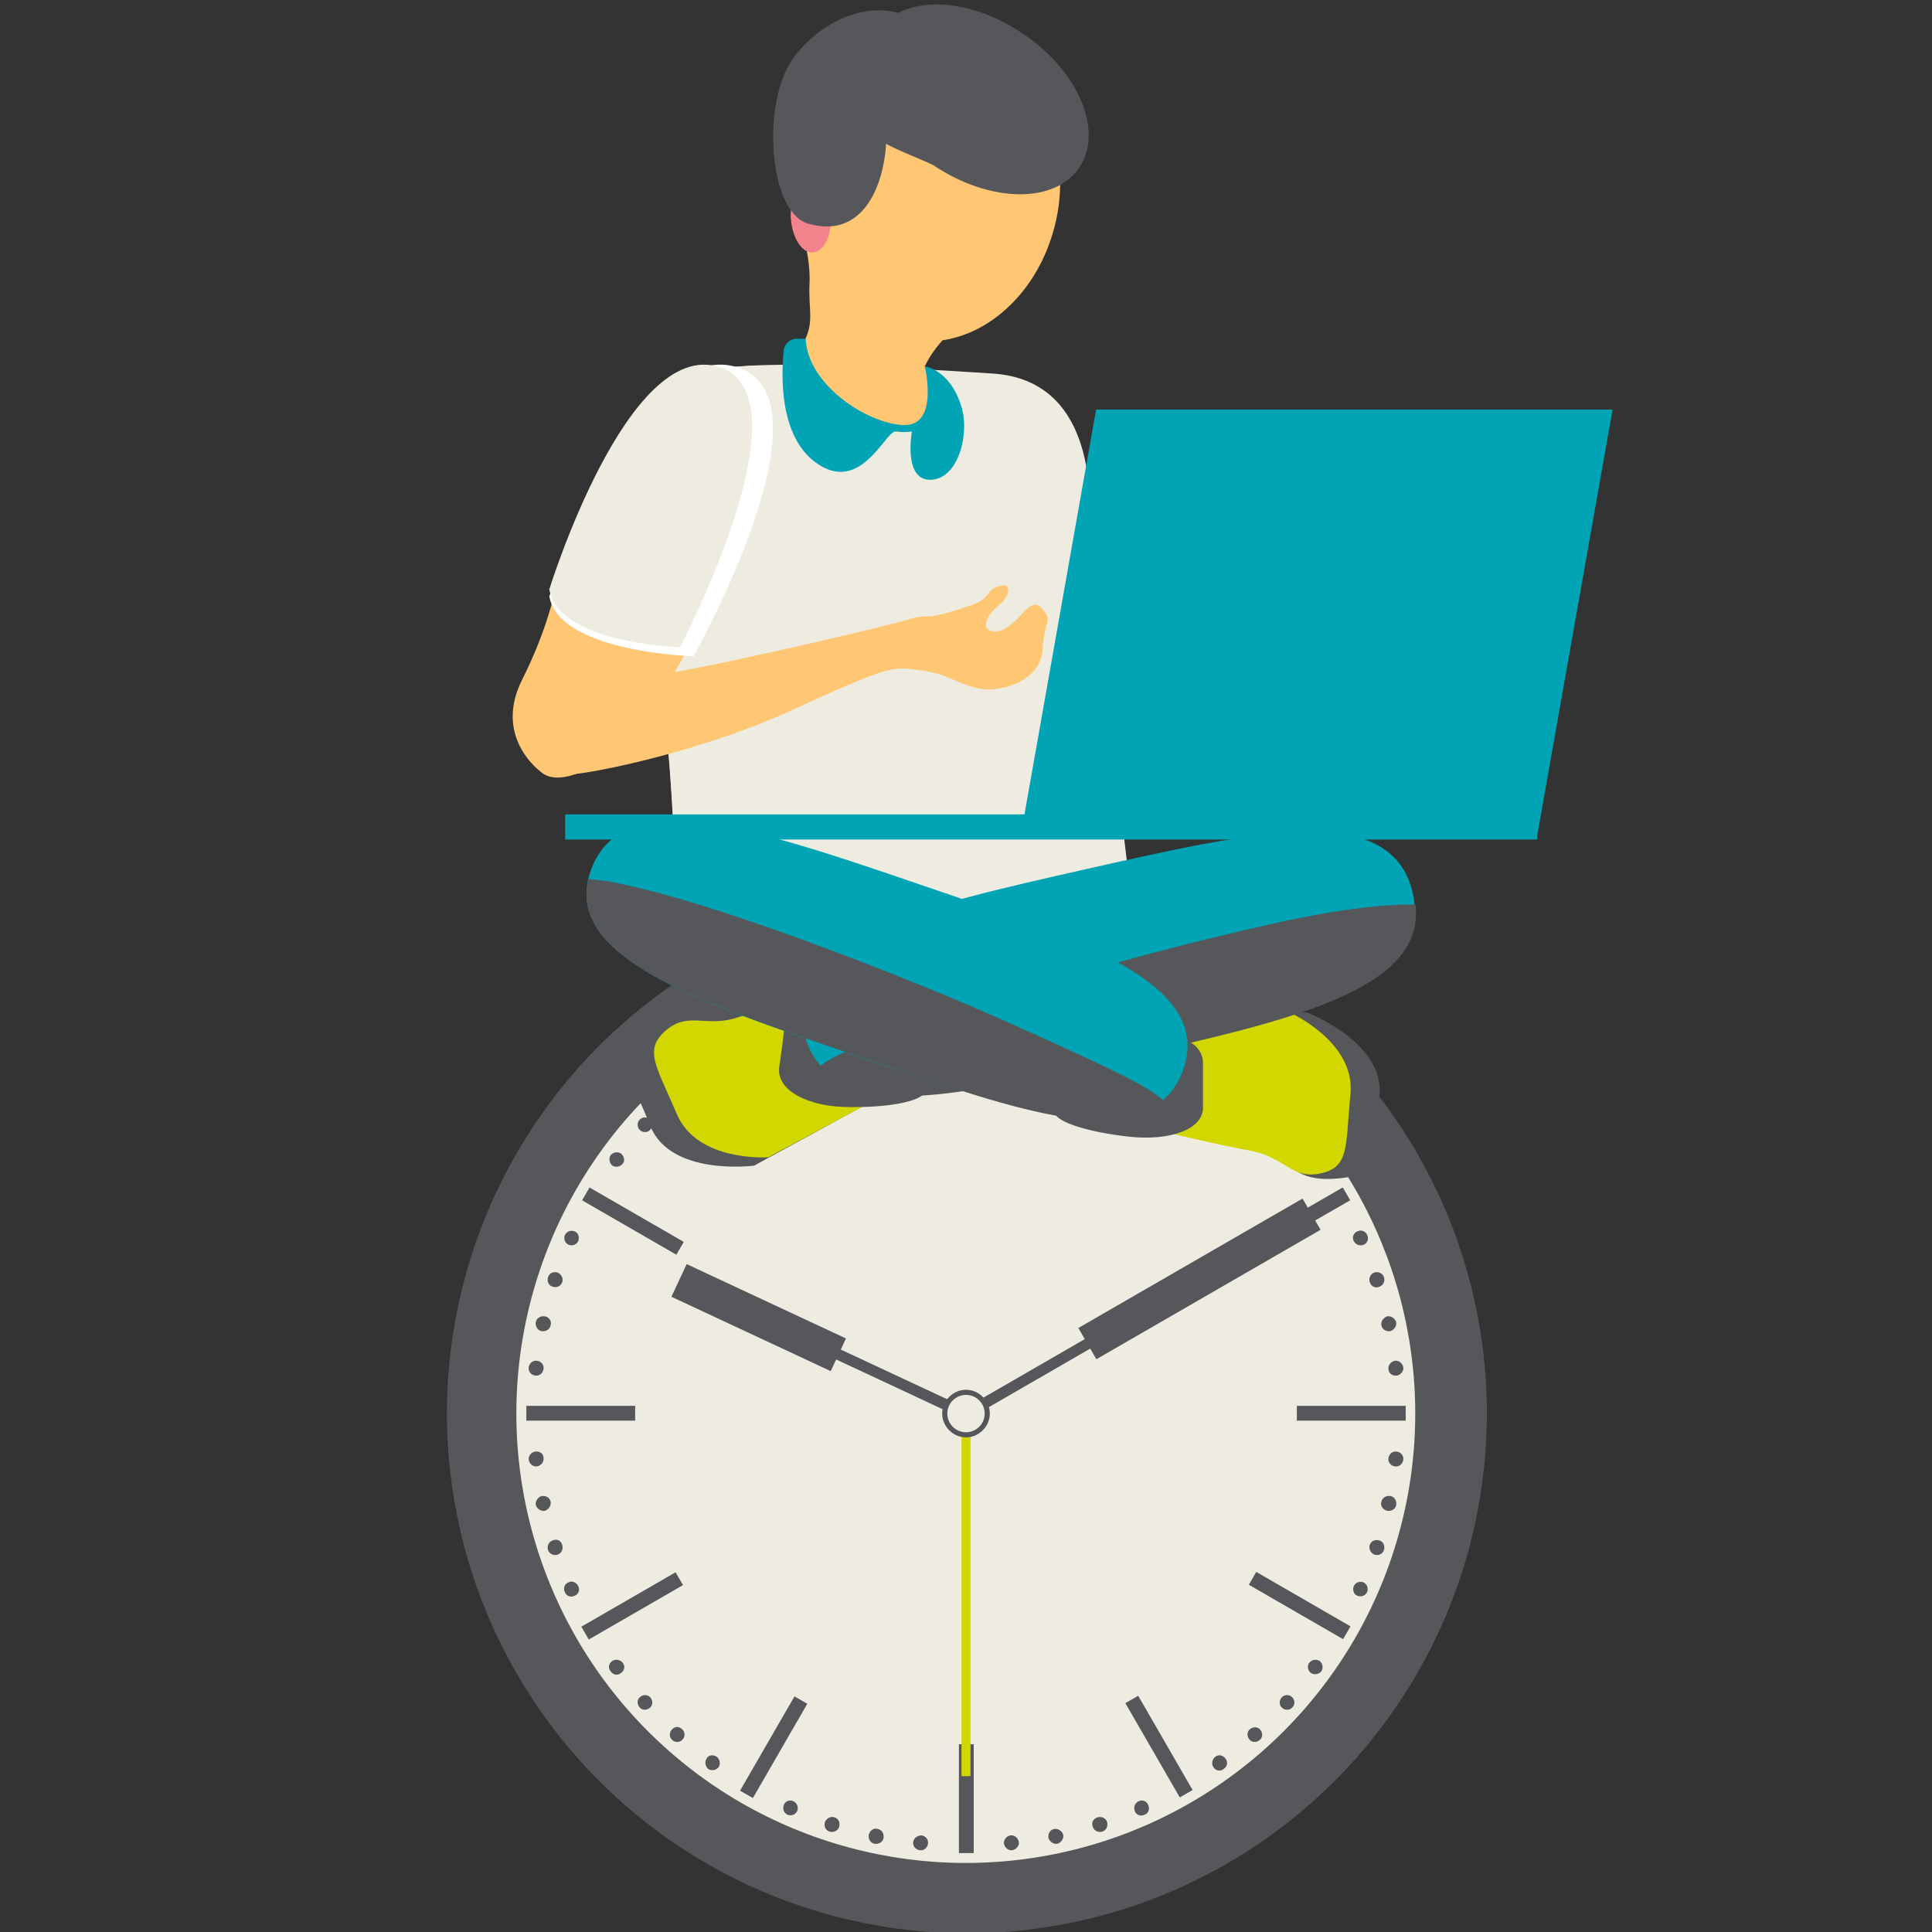 <?xml version="1.0" encoding="utf-8"?>
<!-- Generator: Adobe Illustrator 27.2.0, SVG Export Plug-In . SVG Version: 6.00 Build 0)  -->
<svg version="1.1" id="Calque_1" xmlns="http://www.w3.org/2000/svg" xmlns:xlink="http://www.w3.org/1999/xlink" x="0px" y="0px"
	 viewBox="0 0 300 300" style="enable-background:new 0 0 300 300;" xml:space="preserve">
<rect x="0" y="0" width="300" height="300" fill="#333333" stroke="none"/>
<style type="text/css">
	.st0{fill:#55575A;}
	.st1{fill:#EEECE1;}
	.st2{fill:#D2D700;}
	.st3{fill:#FFC673;}
	.st4{fill:#FFFFFF;}
	.st5{fill:#F2838C;}
	.st6{fill:#00A4B4;}
</style>
<g>
	
		<ellipse transform="matrix(0.295 -0.956 0.956 0.295 -103.952 298.113)" class="st0" cx="150" cy="219.5" rx="80.7" ry="80.7"/>
	
		<ellipse transform="matrix(0.996 -8.554126e-02 8.554126e-02 0.996 -18.225 13.636)" class="st0" cx="150" cy="219.5" rx="73.8" ry="73.8"/>
	
		<ellipse transform="matrix(0.707 -0.707 0.707 0.707 -111.266 170.352)" class="st1" cx="150" cy="219.5" rx="69.8" ry="69.8"/>
	<g>
		<rect x="148.8" y="151.3" class="st0" width="2.3" height="16.9"/>
		
			<rect x="119" y="159.3" transform="matrix(0.866 -0.5 0.5 0.866 -67.75 82.493)" class="st0" width="2.3" height="16.9"/>
		
			<rect x="97.1" y="181.2" transform="matrix(0.5 -0.866 0.866 0.5 -115.081 179.872)" class="st0" width="2.3" height="16.9"/>
		
			<rect x="89.1" y="211" transform="matrix(6.123234e-17 -1 1 6.123234e-17 -129.273 309.698)" class="st0" width="2.3" height="16.9"/>
		
			<rect x="97.1" y="240.9" transform="matrix(-0.5 -0.866 0.866 -0.5 -68.647 459.122)" class="st0" width="2.3" height="16.9"/>
		<rect x="118.9" y="262.8" transform="matrix(-0.866 -0.5 0.5 -0.866 88.475 566.235)" class="st0" width="2.3" height="16.9"/>
		
			<rect x="148.8" y="270.8" transform="matrix(-1 -1.224647e-16 1.224647e-16 -1 300 558.545)" class="st0" width="2.3" height="16.9"/>
		
			<rect x="178.7" y="262.8" transform="matrix(-0.866 0.5 -0.5 -0.866 471.342 416.187)" class="st0" width="2.3" height="16.9"/>
		
			<rect x="200.6" y="240.9" transform="matrix(-0.5 0.866 -0.866 -0.5 518.626 199.269)" class="st0" width="2.3" height="16.9"/>
		
			<rect x="208.6" y="211" transform="matrix(-1.836970e-16 1 -1 -1.836970e-16 429.273 9.698)" class="st0" width="2.3" height="16.9"/>
		
			<rect x="200.6" y="181.2" transform="matrix(0.5 0.866 -0.866 0.5 265.127 -79.937)" class="st0" width="2.3" height="16.9"/>
		<rect x="178.7" y="159.3" transform="matrix(0.866 0.5 -0.5 0.866 107.947 -67.476)" class="st0" width="2.3" height="16.9"/>
		<rect x="148.8" y="151.3" class="st0" width="2.3" height="16.9"/>
		<path class="st0" d="M143.1,153.9L143.1,153.9c-0.6,0.1-1.2-0.4-1.3-1l0,0c-0.1-0.6,0.4-1.2,1-1.3l0,0c0.6-0.1,1.2,0.4,1.3,1l0,0
			C144.2,153.3,143.7,153.9,143.1,153.9z"/>
		<path class="st0" d="M136.3,155L136.3,155c-0.6,0.1-1.2-0.3-1.4-0.9l0,0c-0.1-0.6,0.3-1.2,0.9-1.4l0,0c0.6-0.1,1.2,0.3,1.4,0.9
			l0,0C137.3,154.3,136.9,154.9,136.3,155z"/>
		<path class="st0" d="M129.6,156.8L129.6,156.8c-0.6,0.2-1.3-0.1-1.5-0.7l0,0c-0.2-0.6,0.1-1.3,0.7-1.5l0,0
			c0.6-0.2,1.3,0.1,1.5,0.7l0,0C130.6,155.9,130.2,156.6,129.6,156.8z"/>
		<path class="st0" d="M123.2,159.3L123.2,159.3c-0.6,0.3-1.3,0-1.5-0.6l0,0c-0.3-0.6,0-1.3,0.6-1.5l0,0c0.6-0.3,1.3,0,1.5,0.6l0,0
			C124,158.3,123.8,159,123.2,159.3z"/>
		<path class="st0" d="M111.3,166.2L111.3,166.2c-0.5,0.4-1.2,0.3-1.6-0.3l0,0c-0.4-0.5-0.3-1.2,0.3-1.6l0,0
			c0.5-0.4,1.2-0.3,1.6,0.3l0,0C111.9,165.1,111.8,165.8,111.3,166.2z"/>
		<path class="st0" d="M105.9,170.5L105.9,170.5c-0.5,0.4-1.2,0.4-1.6-0.1l0,0c-0.4-0.5-0.4-1.2,0.1-1.6l0,0
			c0.5-0.4,1.2-0.4,1.6,0.1l0,0C106.4,169.3,106.4,170.1,105.9,170.5z"/>
		<path class="st0" d="M101,175.4L101,175.4c-0.4,0.5-1.2,0.5-1.6,0.1l0,0c-0.5-0.4-0.5-1.2-0.1-1.6l0,0c0.4-0.5,1.2-0.5,1.6-0.1
			l0,0C101.4,174.2,101.4,174.9,101,175.4z"/>
		<path class="st0" d="M96.7,180.7L96.7,180.7c-0.4,0.5-1.1,0.6-1.6,0.3l0,0c-0.5-0.4-0.6-1.1-0.3-1.6l0,0c0.4-0.5,1.1-0.6,1.6-0.3
			l0,0C96.9,179.5,97.1,180.2,96.7,180.7z"/>
		<path class="st0" d="M89.8,192.7L89.8,192.7c-0.3,0.6-0.9,0.8-1.5,0.6l0,0c-0.6-0.3-0.8-0.9-0.6-1.5l0,0c0.3-0.6,0.9-0.8,1.5-0.6
			l0,0C89.8,191.4,90,192.1,89.8,192.7z"/>
		<path class="st0" d="M87.3,199.1L87.3,199.1c-0.2,0.6-0.8,0.9-1.5,0.7l0,0c-0.6-0.2-0.9-0.8-0.7-1.5l0,0c0.2-0.6,0.8-0.9,1.5-0.7
			l0,0C87.2,197.9,87.5,198.5,87.3,199.1z"/>
		<path class="st0" d="M85.5,205.8L85.5,205.8c-0.1,0.6-0.7,1-1.4,0.9l0,0c-0.6-0.1-1-0.7-0.9-1.4l0,0c0.1-0.6,0.7-1,1.4-0.9l0,0
			C85.3,204.5,85.7,205.2,85.5,205.8z"/>
		<path class="st0" d="M84.4,212.6L84.4,212.6c-0.1,0.6-0.6,1.1-1.3,1l0,0c-0.6-0.1-1.1-0.6-1-1.3l0,0c0.1-0.6,0.6-1.1,1.3-1l0,0
			C84.1,211.4,84.5,212,84.4,212.6z"/>
		<path class="st0" d="M84.4,226.4L84.4,226.4c0.1,0.6-0.4,1.2-1,1.3l0,0c-0.6,0.1-1.2-0.4-1.3-1l0,0c-0.1-0.6,0.4-1.2,1-1.3l0,0
			C83.8,225.3,84.4,225.7,84.4,226.4z"/>
		<path class="st0" d="M85.5,233.2L85.5,233.2c0.1,0.6-0.3,1.2-0.9,1.4l0,0c-0.6,0.1-1.2-0.3-1.4-0.9l0,0c-0.1-0.6,0.3-1.2,0.9-1.4
			l0,0C84.8,232.2,85.4,232.6,85.5,233.2z"/>
		<path class="st0" d="M87.3,239.9L87.3,239.9c0.2,0.6-0.1,1.3-0.7,1.5l0,0c-0.6,0.2-1.3-0.1-1.5-0.7l0,0c-0.2-0.6,0.1-1.3,0.7-1.5
			l0,0C86.5,238.9,87.1,239.2,87.3,239.9z"/>
		<path class="st0" d="M89.8,246.3L89.8,246.3c0.3,0.6,0,1.3-0.6,1.5l0,0c-0.6,0.3-1.3,0-1.5-0.6l0,0c-0.3-0.6,0-1.3,0.6-1.5l0,0
			C88.8,245.4,89.5,245.7,89.8,246.3z"/>
		<path class="st0" d="M96.7,258.2L96.7,258.2c0.4,0.5,0.3,1.2-0.3,1.6l0,0c-0.5,0.4-1.2,0.3-1.6-0.3l0,0c-0.4-0.5-0.3-1.2,0.3-1.6
			l0,0C95.6,257.6,96.3,257.7,96.7,258.2z"/>
		<path class="st0" d="M101,263.6L101,263.6c0.4,0.5,0.4,1.2-0.1,1.6l0,0c-0.5,0.4-1.2,0.4-1.6-0.1l0,0c-0.4-0.5-0.4-1.2,0.1-1.6
			l0,0C99.9,263.1,100.6,263.1,101,263.6z"/>
		<path class="st0" d="M105.9,268.5L105.9,268.5c0.5,0.4,0.5,1.2,0.1,1.6l0,0c-0.4,0.5-1.2,0.5-1.6,0.1l0,0
			c-0.5-0.4-0.5-1.2-0.1-1.6l0,0C104.7,268.1,105.4,268,105.9,268.5z"/>
		<path class="st0" d="M111.3,272.8L111.3,272.8c0.5,0.4,0.6,1.1,0.3,1.6l0,0c-0.4,0.5-1.1,0.6-1.6,0.3l0,0
			c-0.5-0.4-0.6-1.1-0.3-1.6l0,0C110,272.5,110.7,272.4,111.3,272.8z"/>
		<path class="st0" d="M123.2,279.7L123.2,279.7c0.6,0.3,0.8,0.9,0.6,1.5l0,0c-0.3,0.6-0.9,0.8-1.5,0.6l0,0
			c-0.6-0.3-0.8-0.9-0.6-1.5l0,0C121.9,279.7,122.6,279.4,123.2,279.7z"/>
		<path class="st0" d="M129.6,282.2L129.6,282.2c0.6,0.2,0.9,0.8,0.7,1.5l0,0c-0.2,0.6-0.9,0.9-1.5,0.7l0,0
			c-0.6-0.2-0.9-0.8-0.7-1.5l0,0C128.4,282.3,129,282,129.6,282.2z"/>
		<path class="st0" d="M136.3,284L136.3,284c0.6,0.1,1,0.7,0.9,1.4l0,0c-0.1,0.6-0.7,1-1.4,0.9l0,0c-0.6-0.1-1-0.7-0.9-1.4l0,0
			C135.1,284.2,135.7,283.8,136.3,284z"/>
		<path class="st0" d="M143.1,285L143.1,285c0.6,0.1,1.1,0.6,1,1.3l0,0c-0.1,0.6-0.6,1.1-1.3,1l0,0c-0.6-0.1-1.1-0.6-1-1.3l0,0
			C141.9,285.4,142.5,285,143.1,285z"/>
		<path class="st0" d="M156.9,285L156.9,285c0.6-0.1,1.2,0.4,1.3,1l0,0c0.1,0.6-0.4,1.2-1,1.3l0,0c-0.6,0.1-1.2-0.4-1.3-1l0,0
			C155.8,285.7,156.3,285.1,156.9,285z"/>
		<path class="st0" d="M163.7,284L163.7,284c0.6-0.1,1.2,0.3,1.4,0.9l0,0c0.1,0.6-0.3,1.2-0.9,1.4l0,0c-0.6,0.1-1.2-0.3-1.4-0.9l0,0
			C162.7,284.7,163.1,284.1,163.7,284z"/>
		<path class="st0" d="M170.4,282.2L170.4,282.2c0.6-0.2,1.3,0.1,1.5,0.7l0,0c0.2,0.6-0.1,1.3-0.7,1.5l0,0c-0.6,0.2-1.3-0.1-1.5-0.7
			l0,0C169.4,283,169.8,282.4,170.4,282.2z"/>
		<path class="st0" d="M176.8,279.7L176.8,279.7c0.6-0.3,1.3,0,1.5,0.6l0,0c0.3,0.6,0,1.3-0.6,1.5l0,0c-0.6,0.3-1.3,0-1.5-0.6l0,0
			C176,280.6,176.2,280,176.8,279.7z"/>
		<path class="st0" d="M188.7,272.8L188.7,272.8c0.5-0.4,1.2-0.3,1.6,0.3l0,0c0.4,0.5,0.3,1.2-0.3,1.6l0,0c-0.5,0.4-1.2,0.3-1.6-0.3
			l0,0C188.1,273.9,188.2,273.2,188.7,272.8z"/>
		<path class="st0" d="M194.1,268.5L194.1,268.5c0.5-0.4,1.2-0.4,1.6,0.1l0,0c0.4,0.5,0.4,1.2-0.1,1.6l0,0c-0.5,0.4-1.2,0.4-1.6-0.1
			l0,0C193.6,269.6,193.6,268.9,194.1,268.5z"/>
		<path class="st0" d="M199,263.6L199,263.6c0.4-0.5,1.2-0.5,1.6-0.1l0,0c0.5,0.4,0.5,1.2,0.1,1.6l0,0c-0.4,0.5-1.2,0.5-1.6,0.1l0,0
			C198.6,264.8,198.6,264.1,199,263.6z"/>
		<path class="st0" d="M203.3,258.2L203.3,258.2c0.4-0.5,1.1-0.6,1.6-0.3l0,0c0.5,0.4,0.6,1.1,0.3,1.6l0,0c-0.4,0.5-1.1,0.6-1.6,0.3
			l0,0C203.1,259.5,202.9,258.7,203.3,258.2z"/>
		<path class="st0" d="M210.2,246.3L210.2,246.3c0.3-0.6,0.9-0.8,1.5-0.6l0,0c0.6,0.3,0.8,0.9,0.6,1.5l0,0c-0.3,0.6-0.9,0.8-1.5,0.6
			l0,0C210.2,247.6,210,246.9,210.2,246.3z"/>
		<path class="st0" d="M212.7,239.9L212.7,239.9c0.2-0.6,0.8-0.9,1.5-0.7l0,0c0.6,0.2,0.9,0.8,0.7,1.5l0,0c-0.2,0.6-0.8,0.9-1.5,0.7
			l0,0C212.8,241.1,212.5,240.5,212.7,239.9z"/>
		<path class="st0" d="M214.5,233.2L214.5,233.2c0.1-0.6,0.7-1,1.4-0.9l0,0c0.6,0.1,1,0.7,0.9,1.4l0,0c-0.1,0.6-0.7,1-1.4,0.9l0,0
			C214.7,234.4,214.3,233.8,214.5,233.2z"/>
		<path class="st0" d="M215.6,226.4L215.6,226.4c0.1-0.6,0.6-1.1,1.3-1l0,0c0.6,0.1,1.1,0.6,1,1.3l0,0c-0.1,0.6-0.6,1.1-1.3,1l0,0
			C215.9,227.6,215.5,227,215.6,226.4z"/>
		<path class="st0" d="M215.6,212.6L215.6,212.6c-0.1-0.6,0.4-1.2,1-1.3l0,0c0.6-0.1,1.2,0.4,1.3,1l0,0c0.1,0.6-0.4,1.2-1,1.3l0,0
			C216.2,213.7,215.6,213.2,215.6,212.6z"/>
		<path class="st0" d="M214.5,205.8L214.5,205.8c-0.1-0.6,0.3-1.2,0.9-1.4l0,0c0.6-0.1,1.2,0.3,1.4,0.9l0,0c0.1,0.6-0.3,1.2-0.9,1.4
			l0,0C215.2,206.8,214.6,206.4,214.5,205.8z"/>
		<path class="st0" d="M212.7,199.1L212.7,199.1c-0.2-0.6,0.1-1.3,0.7-1.5l0,0c0.6-0.2,1.3,0.1,1.5,0.7l0,0c0.2,0.6-0.1,1.3-0.7,1.5
			l0,0C213.5,200.1,212.9,199.7,212.7,199.1z"/>
		<path class="st0" d="M210.2,192.7L210.2,192.7c-0.3-0.6,0-1.3,0.6-1.5l0,0c0.6-0.3,1.3,0,1.5,0.6l0,0c0.3,0.6,0,1.3-0.6,1.5l0,0
			C211.2,193.5,210.5,193.3,210.2,192.7z"/>
		<path class="st0" d="M203.3,180.7L203.3,180.7c-0.4-0.5-0.3-1.2,0.3-1.6l0,0c0.5-0.4,1.2-0.3,1.6,0.3l0,0c0.4,0.5,0.3,1.2-0.3,1.6
			l0,0C204.4,181.4,203.7,181.3,203.3,180.7z"/>
		<path class="st0" d="M199,175.4L199,175.4c-0.4-0.5-0.4-1.2,0.1-1.6l0,0c0.5-0.4,1.2-0.4,1.6,0.1l0,0c0.4,0.5,0.4,1.2-0.1,1.6l0,0
			C200.1,175.9,199.4,175.9,199,175.4z"/>
		<path class="st0" d="M194.1,170.5L194.1,170.5c-0.5-0.4-0.5-1.2-0.1-1.6l0,0c0.4-0.5,1.2-0.5,1.6-0.1l0,0c0.5,0.4,0.5,1.2,0.1,1.6
			l0,0C195.3,170.9,194.6,170.9,194.1,170.5z"/>
		<path class="st0" d="M188.7,166.2L188.7,166.2c-0.5-0.4-0.6-1.1-0.3-1.6l0,0c0.4-0.5,1.1-0.6,1.6-0.3l0,0c0.5,0.4,0.6,1.1,0.3,1.6
			l0,0C190,166.4,189.3,166.5,188.7,166.2z"/>
		<path class="st0" d="M176.8,159.3L176.8,159.3c-0.6-0.3-0.8-0.9-0.6-1.5l0,0c0.3-0.6,0.9-0.8,1.5-0.6l0,0c0.6,0.3,0.8,0.9,0.6,1.5
			l0,0C178.1,159.3,177.4,159.5,176.8,159.3z"/>
		<path class="st0" d="M170.4,156.8L170.4,156.8c-0.6-0.2-0.9-0.8-0.7-1.5l0,0c0.2-0.6,0.9-0.9,1.5-0.7l0,0c0.6,0.2,0.9,0.8,0.7,1.5
			l0,0C171.6,156.7,171,157,170.4,156.8z"/>
		<path class="st0" d="M163.7,155L163.7,155c-0.6-0.1-1-0.7-0.9-1.4l0,0c0.1-0.6,0.7-1,1.4-0.9l0,0c0.6,0.1,1,0.7,0.9,1.4l0,0
			C164.9,154.7,164.3,155.1,163.7,155z"/>
		<path class="st0" d="M156.9,153.9L156.9,153.9c-0.6-0.1-1.1-0.6-1-1.3l0,0c0.1-0.6,0.6-1.1,1.3-1l0,0c0.6,0.1,1.1,0.6,1,1.3l0,0
			C158.1,153.5,157.5,154,156.9,153.9z"/>
	</g>
	<g>
		<rect x="166.2" y="195.8" transform="matrix(-0.866 0.5 -0.5 -0.866 446.887 277.424)" class="st0" width="40.2" height="5.6"/>
		<rect x="151.5" y="211.7" transform="matrix(-0.866 0.5 -0.5 -0.866 408.661 315.652)" class="st0" width="21.1" height="1.7"/>
	</g>
	<g>
		
			<rect x="104.3" y="201.8" transform="matrix(0.906 0.423 -0.423 0.906 97.492 -30.663)" class="st0" width="27.3" height="5.6"/>
		
			<rect x="126.9" y="212.8" transform="matrix(0.906 0.423 -0.423 0.906 103.164 -38.053)" class="st0" width="21.1" height="1.7"/>
	</g>
	<rect x="149.3" y="222.8" class="st2" width="1.4" height="53"/>
	<g>
		<path class="st0" d="M150,223.2c-2,0-3.7-1.7-3.7-3.7c0-2,1.7-3.7,3.7-3.7c2,0,3.7,1.7,3.7,3.7C153.7,221.5,152,223.2,150,223.2z
			 M150,216.6c-1.6,0-2.9,1.3-2.9,2.9c0,1.6,1.3,2.9,2.9,2.9c1.6,0,2.9-1.3,2.9-2.9C152.9,217.9,151.6,216.6,150,216.6z"/>
	</g>
</g>
<g>
	<path class="st1" d="M175,133.9c0,0-5.7-47.4-5.7-52.5S169.7,59,154.1,58c-15.6-1-39.2-2.5-45.6,0c-6.5,2.5-8.6,32.9-6.8,41.1
		c1.7,8.2,3.4,32.9,2.9,34.8c-0.4,1.2,26.3,8,47,7.6C164.4,141.3,175,133.9,175,133.9z"/>
	<path class="st1" d="M104.5,133.9c0.6-1.9-1.1-26.6-2.9-34.8c-1.7-8.2,0.4-38.6,6.8-41.1c1.7-0.6,4.6-1,8.2-1.2
		c1.9,1,3.7,2.2,5.3,3.7c1.4,1.3,2.7,2.8,4,4.2c1.6,1.8,3.1,3.6,4.3,5.7c2.2,3.8,3.1,8.2,3.7,12.6c0.5,3.4,0.9,6.7,1.2,10.1
		c0.3,4.3,0.3,8.6,1.4,12.8c2.3,9,9,16.1,15.7,22.6c2.3,2.3,4.6,4.5,6.3,7.3c0.8,1.4,1.5,2.9,1.9,4.5c-2.8,0.7-5.8,1.2-9,1.2
		C130.8,141.9,104.1,135.1,104.5,133.9z"/>
	<path class="st3" d="M108.1,98.4c0,0-7.3,14.1-12.4,18.1c-5.1,4-9.3,5.1-11.4,3.6c-2.1-1.5-7.2-6.7-3.2-14.6c4-8,5.1-13.9,5.1-13.9
		L108.1,98.4z"/>
	<path class="st4" d="M107.7,101.9c-0.6,0-20.9-0.7-22.4-9.3c0,0,13.4-40.3,29.1-35.6C130.2,61.8,107.7,101.9,107.7,101.9z"/>
	<path class="st1" d="M105.6,100.5c-0.6,0-19-0.7-20.3-9c0,0,12.1-39.1,26.4-34.5C126,61.6,105.6,100.5,105.6,100.5z"/>
	<path class="st3" d="M157,44c-0.4,1-10.4,6.3-13.4,12.9c0.4,0.7,2.5,3.9-0.1,7.6c-0.7,2.6-10.8,4-14.6,0c-3.8-4-5.8-8.4-4.1-11.4
		c1.7-3,0.7-5.1,0.9-9.1c0.2-4-1.3-8.6-1.3-8.6l8-20.5l29.5,7.8L157,44z"/>
	<path class="st3" d="M128,26c-3.2,12,2.2,23.9,12.1,26.5c9.9,2.6,20.4-5,23.6-17.1c3.2-12-2.2-23.9-12.1-26.5
		C141.8,6.3,131.2,13.9,128,26z"/>
	<path class="st5" d="M122.8,33.9c0.2,3,1.7,5.4,3.4,5.3c1.7-0.1,3-2.6,2.8-5.6c-0.2-3-1.7-5.4-3.4-5.3
		C123.9,28.4,122.6,30.9,122.8,33.9z"/>
	<path class="st0" d="M123.2,9c4.2-5.7,11-8.5,16.3-7c4.8-2.5,12.5-1.4,19.3,3.2c8.7,5.8,12.6,15.2,8.8,20.8
		c-3.8,5.7-13.9,5.5-22.6-0.3c-0.8-0.5-6.7-2.8-7.4-3.4c-0.5,7.6-4.2,14.8-12.2,12.4C119.2,32.7,118.3,15.6,123.2,9z"/>
	<path class="st6" d="M143.6,56.9c0,0,2.3,9.4-3.4,9.1c-5.7-0.3-14.8-6.3-15.1-13.4h-1.4c-1,0-1.9,0.8-2,1.8
		c-0.4,3.9-0.7,13.1,4.8,17.3c7.1,5.4,11-4.9,12.6-4.7c1.5,0.2,2.5,0,2.5,0s-1.4,7.6,2.9,7.5c4.3-0.1,6.1-7.1,4.8-11.3
		C148.1,59,145.4,57.2,143.6,56.9z"/>
	<path class="st3" d="M143.9,95.7c-0.7,0-1.5,0.1-2.2,0.3c-6,1.8-36.3,8.7-39.6,8.7c-3.6,0-12.9,4.9-12.9,4.9l-2.5,6.6
		c0,1.5,1,4.2,2.5,4c5.5-0.6,21-4.1,33.5-9.8c16.5-7.6,16-6.8,20.3-6.3c4.3,0.6,4.8,1.7,8.5,2.7c3.6,1,10.1-1,10.4-5.9
		c0.3-4.9,1.6-4.4,0-6.3c-1.6-1.9-2.6,0.4-4.8,2.3c-2.3,1.9-4,1.1-4,0.2c0-1,0.8-2.2,2.1-3.2c1.3-1,2.3-3.5,0-2.9
		c-2.3,0.6-1,1.7-4.2,2.9C148.6,94.7,145.5,95.8,143.9,95.7z"/>
	<path class="st0" d="M202.9,157.2c0,0,12.2,4.6,11.3,13c-0.9,8.4-0.1,12-5.6,12.7c-8.7,1.1-7.7-3.5-13.9-4.4
		c-6.2-0.9-14.6-3.6-14.6-3.6l0.5-17.7L202.9,157.2z"/>
	<path class="st2" d="M200.4,157.3c0,0,10.1,4.5,9.3,12.6c-0.8,8.1-0.1,11.3-4.6,12.3c-4.5,1-5.6-2.5-10.8-3.5
		c-5.1-0.9-12.4-2.7-12.4-2.7v-18.7L200.4,157.3z"/>
	<path class="st0" d="M117.1,181c0,0-12.9,1.7-16.1-6.1c-3.1-7.8-5.6-10.6-1.1-13.9c7.1-5.1,8.4-0.6,14.3-2.7
		c5.9-2.1,14.6-3.8,14.6-3.8l7.9,15.8L117.1,181z"/>
	<path class="st2" d="M119.3,179.7c0,0-11,0.8-14.2-6.7c-3.2-7.5-5.2-10-1.7-13c3.5-3,6.2-0.4,11.1-2c5-1.6,12.2-3.5,12.2-3.5
		l8.8,16.5L119.3,179.7z"/>
	<path class="st0" d="M121.9,158.6c0.2-1.5,1.2-2.8,2.6-3.3c1.9-0.7,4.9-1.5,8.3-1.7c6-0.5,11.4,14.6,10.8,16
		c-0.6,1.4-5.5,2.4-11.8,2.3c-6.3,0-11.3-2.6-10.8-6.2C121.3,163.7,121.7,160.7,121.9,158.6z"/>
	<path class="st6" d="M219.4,138.8c3.2,14.6-18,19.3-44.1,25.2c-26.1,5.9-47.4,10.7-50.5-3.9c-3.1-14.7,18-19.3,44.1-25.2
		C195.1,129,216.2,124.2,219.4,138.8z"/>
	<path class="st0" d="M193.4,144.4c-3.7,0.9-7.3,1.7-11,2.7c-11.4,2.9-22.7,6.3-33.8,10c-5.6,1.9-11.2,3.7-16.6,5.9
		c-1.4,0.6-3.2,1.4-4.6,2.5c6.5,8.7,25.7,3.6,48-1.4c25.1-5.7,45.9-10.4,44.4-23.6c-0.9-0.1-1.9,0-2.8,0
		C209,140.9,201.1,142.6,193.4,144.4z"/>
	<path class="st0" d="M186.8,165.1c0-1.4-0.8-2.7-2.2-3.4c-1.8-0.8-4.7-1.9-8.1-2.6c-6-1.1-13.2,12.4-12.7,13.8
		c0.5,1.4,5.2,2.9,11.5,3.6c6.3,0.7,11.6-1.1,11.5-4.6C186.8,169.9,186.8,167,186.8,165.1z"/>
	<path class="st6" d="M91.8,135c-4.9,13.3,15.7,20.3,41,28.9c25.4,8.6,46.1,15.6,50.9,2.3c4.8-13.4-15.7-20.3-41-28.9
		C117.3,128.6,96.7,121.7,91.8,135z"/>
	<path class="st0" d="M117.2,143.3c3.6,1.2,7.1,2.5,10.6,3.8c11,4.1,21.9,8.5,32.6,13.4c5.3,2.4,10.7,4.8,15.9,7.5
		c1.3,0.7,3,1.7,4.3,2.8c-7.5,7.4-26.1,0.4-47.7-6.9c-24.4-8.3-44.6-15.1-41.5-27.4c1,0.1,1.9,0.2,2.8,0.3
		C102,138.3,109.6,140.7,117.2,143.3z"/>
	<g>
		<polygon class="st6" points="158.4,130.3 238.6,130.3 250.4,63.6 170.2,63.6 		"/>
		
			<rect x="87.7" y="126.4" transform="matrix(-1 -1.224647e-16 1.224647e-16 -1 326.362 256.758)" class="st6" width="150.9" height="3.9"/>
	</g>
</g>
</svg>
